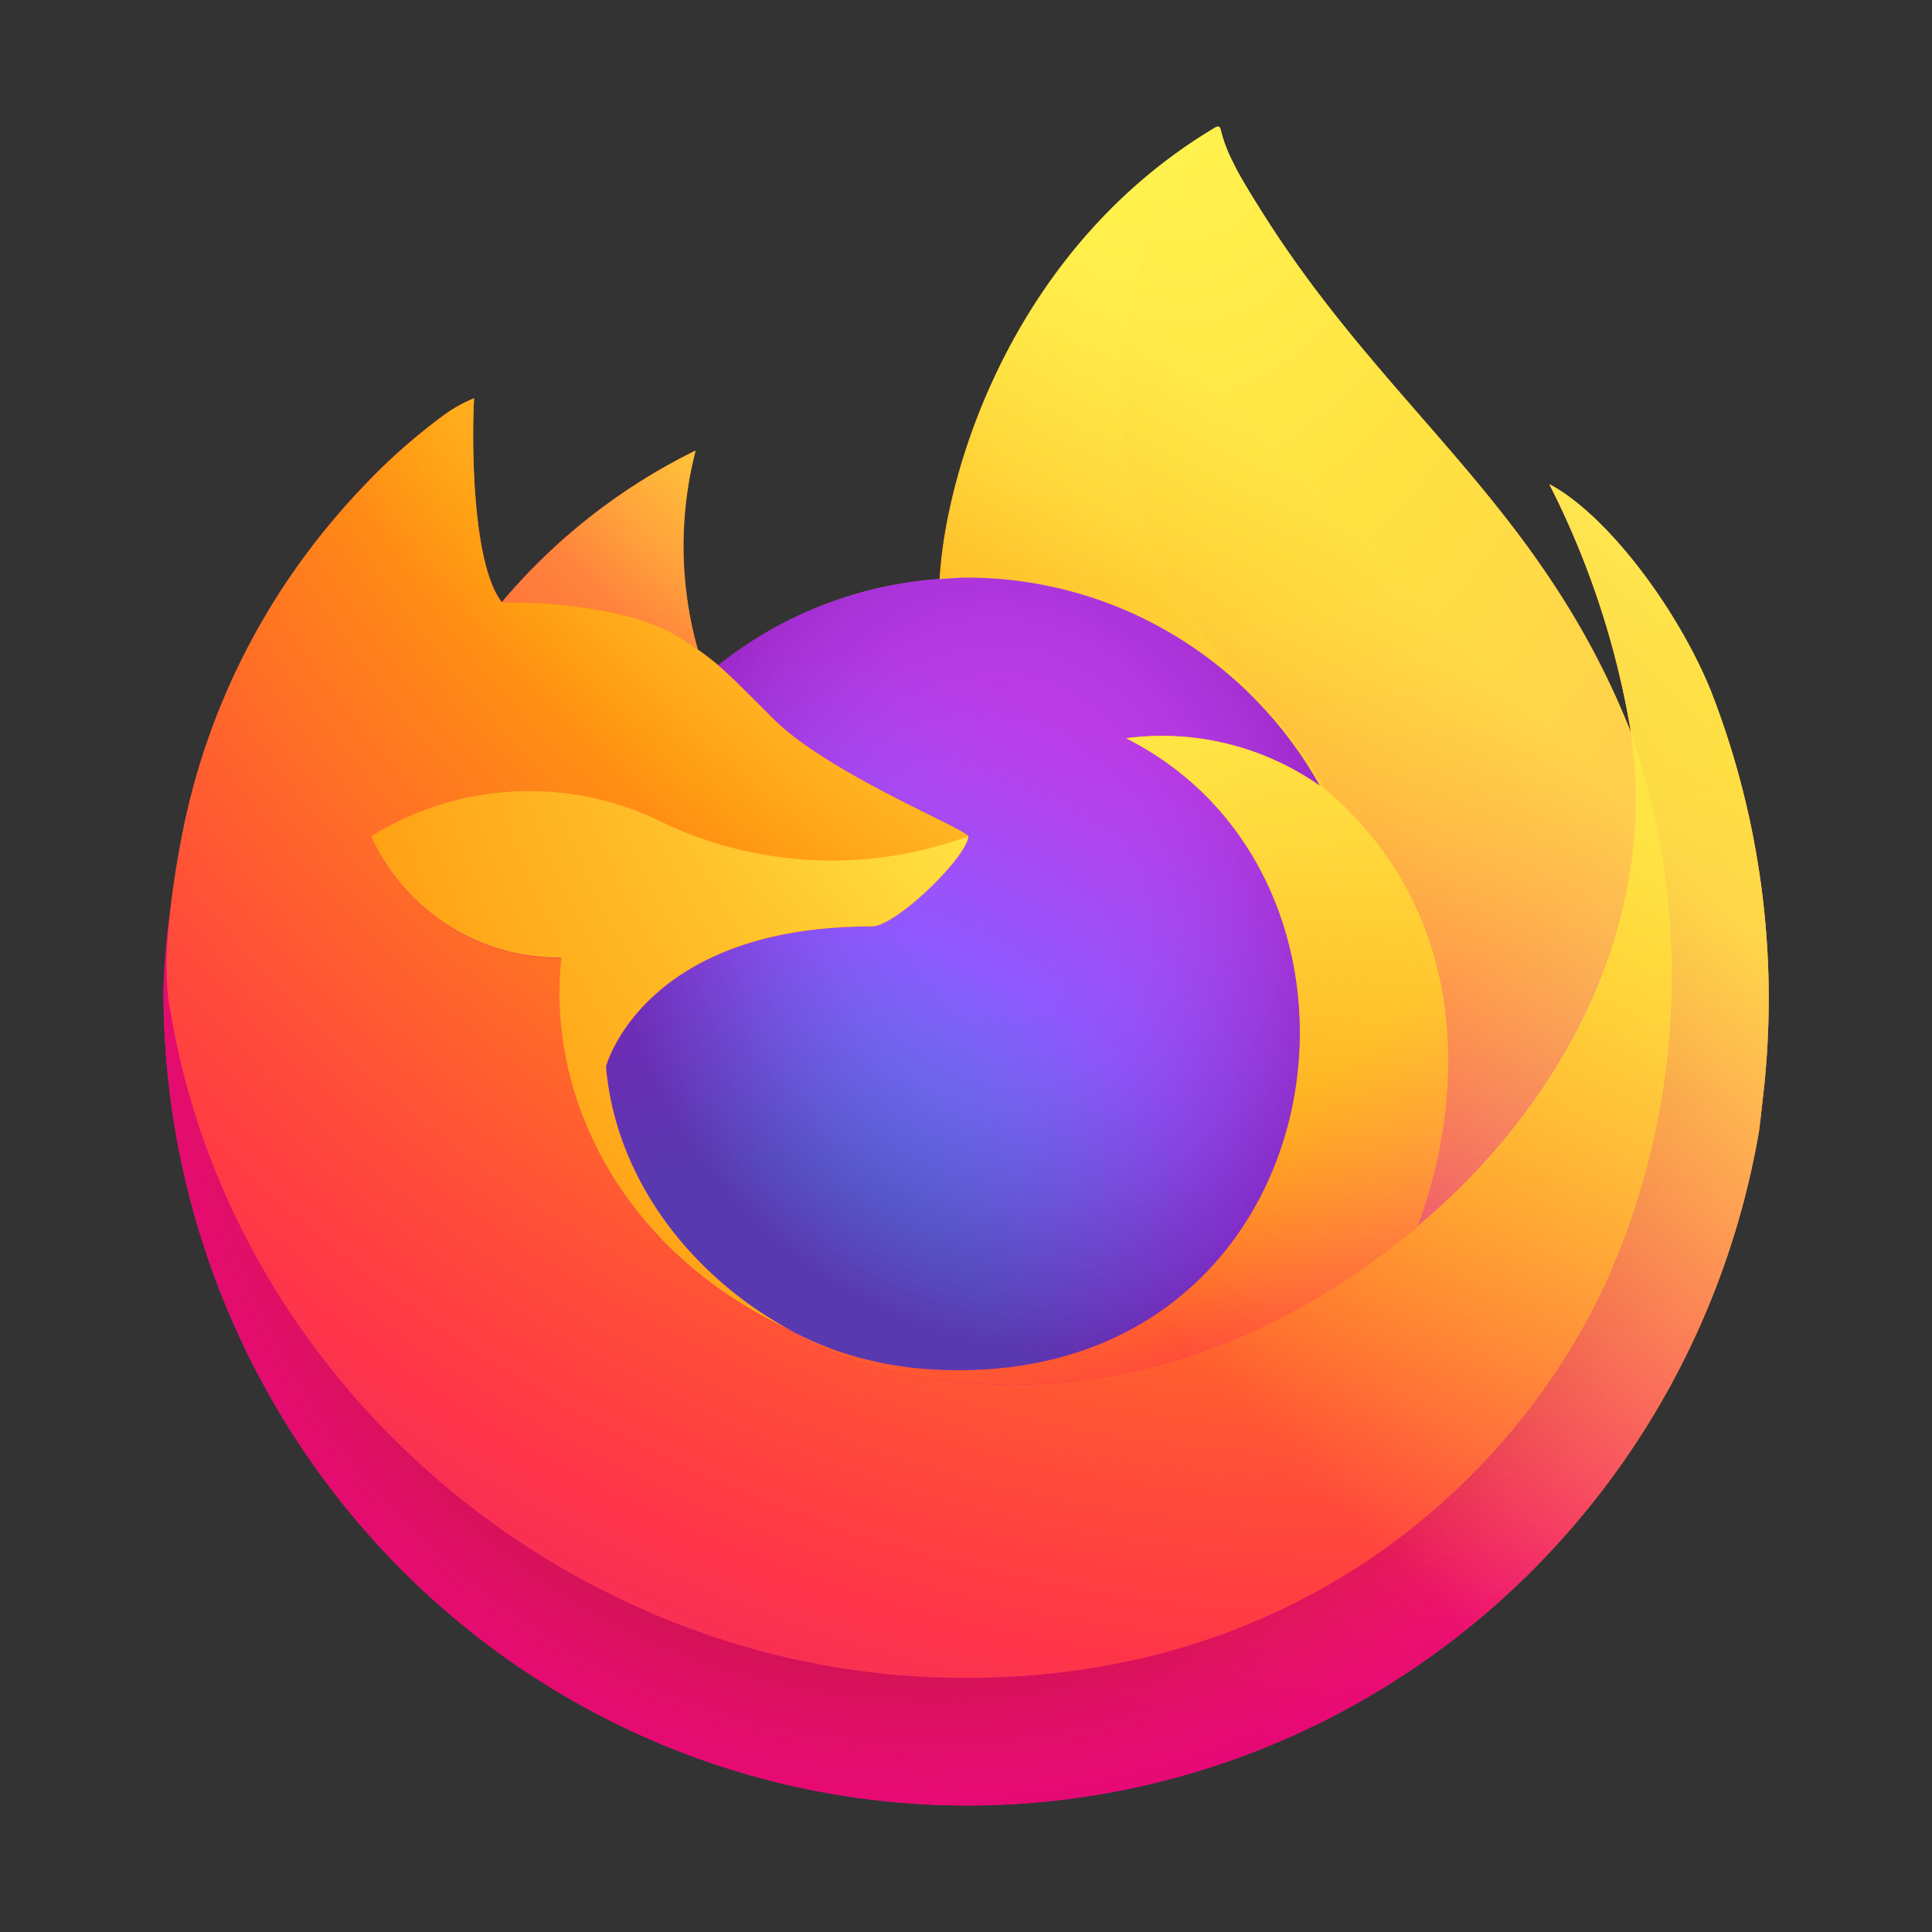 <svg xmlns="http://www.w3.org/2000/svg" width="96" height="96" fill="none"><rect width="100%" height="100%" fill="#333333" stroke="none"/><path fill="url(#a)" d="M85.003 34.303c-1.735-4.229-5.254-8.794-8.01-10.237a42.393 42.393 0 0 1 4.044 12.271l.007.068C76.529 25.01 68.876 20.408 62.622 10.401a49.402 49.402 0 0 1-.941-1.548 12.815 12.815 0 0 1-.44-.835 7.42 7.42 0 0 1-.596-1.602.103.103 0 0 0-.09-.104.14.14 0 0 0-.075 0c-.005 0-.014.01-.02.011-.006.002-.02.012-.029.016l.016-.027C50.417 12.26 47.01 23.269 46.702 28.778a19.833 19.833 0 0 0-10.993 4.29c-.33-.282-.673-.546-1.03-.79a18.983 18.983 0 0 1-.113-9.886 29.624 29.624 0 0 0-9.612 7.524h-.018c-1.583-2.032-1.472-8.731-1.38-10.13-.47.19-.916.43-1.334.716a29.178 29.178 0 0 0-3.903 3.387 35.22 35.22 0 0 0-3.733 4.536v.006-.007a34.371 34.371 0 0 0-5.358 12.25l-.053.267a65.38 65.38 0 0 0-.393 2.526c0 .03-.006.058-.009.088a39.02 39.02 0 0 0-.648 5.576v.209c.018 10.12 3.78 19.866 10.547 27.314C25.438 84.1 34.715 88.71 44.67 89.568c9.957.86 19.87-2.093 27.781-8.275C80.363 75.111 85.7 66.15 87.407 56.179c.067-.522.122-1.039.181-1.566A42.085 42.085 0 0 0 85 34.296l.004.007zM38.98 65.963c.186.09.362.188.553.275l.028.018a20.813 20.813 0 0 1-.581-.293zm42.066-29.546v-.039l.007.043-.007-.004z"/><path fill="url(#b)" d="M84.995 34.301c-1.735-4.228-5.255-8.793-8.01-10.237a42.395 42.395 0 0 1 4.043 12.272v.039l.008.042a37.06 37.06 0 0 1-1.243 27.298c-4.577 9.946-15.65 20.14-32.99 19.64-18.732-.538-35.238-14.62-38.318-33.059-.562-2.908 0-4.383.282-6.746a30.504 30.504 0 0 0-.642 5.58v.21c.018 10.12 3.78 19.866 10.547 27.313 6.766 7.448 16.043 12.056 25.999 12.915 9.957.859 19.87-2.094 27.781-8.275 7.912-6.182 13.249-15.143 14.956-25.115.067-.521.122-1.038.181-1.565A42.085 42.085 0 0 0 85 34.296l-.004.005z"/><path fill="url(#c)" d="M84.995 34.301c-1.735-4.228-5.255-8.793-8.01-10.237a42.395 42.395 0 0 1 4.043 12.272v.039l.008.042a37.06 37.06 0 0 1-1.243 27.298c-4.577 9.946-15.65 20.14-32.99 19.64-18.732-.538-35.238-14.62-38.318-33.059-.562-2.908 0-4.383.282-6.746a30.504 30.504 0 0 0-.642 5.58v.21c.018 10.12 3.78 19.866 10.547 27.313 6.766 7.448 16.043 12.056 25.999 12.915 9.957.859 19.87-2.094 27.781-8.275 7.912-6.182 13.249-15.143 14.956-25.115.067-.521.122-1.038.181-1.565A42.085 42.085 0 0 0 85 34.296l-.004.005z"/><path fill="url(#d)" d="M65.586 39.048c.086.061.166.123.248.184a21.986 21.986 0 0 0-3.71-4.899C49.71 21.76 58.873 7.077 60.417 6.326l.016-.023C50.402 12.25 46.997 23.26 46.687 28.769c.466-.032.928-.072 1.404-.072a19.96 19.96 0 0 1 10.124 2.786 20.289 20.289 0 0 1 7.37 7.563v.002z"/><path fill="url(#e)" d="M48.11 41.563c-.066 1.006-3.575 4.475-4.802 4.475-11.354 0-13.199 6.957-13.199 6.957.503 5.859 4.534 10.686 9.406 13.232.223.117.448.222.674.326.39.175.782.337 1.172.486 1.673.6 3.424.941 5.196 1.015 19.906.946 23.76-24.105 9.396-31.378 3.388-.447 6.82.397 9.628 2.368a20.288 20.288 0 0 0-7.37-7.563 19.96 19.96 0 0 0-10.125-2.786c-.474 0-.937.04-1.403.072a19.832 19.832 0 0 0-10.993 4.29c.608.522 1.296 1.219 2.743 2.664 2.71 2.704 9.66 5.505 9.675 5.833l.002.009z"/><path fill="url(#f)" d="M48.11 41.563c-.066 1.006-3.575 4.475-4.802 4.475-11.354 0-13.199 6.957-13.199 6.957.503 5.859 4.534 10.686 9.406 13.232.223.117.448.222.674.326.39.175.782.337 1.172.486 1.673.6 3.424.941 5.196 1.015 19.906.946 23.76-24.105 9.396-31.378 3.388-.447 6.82.397 9.628 2.368a20.288 20.288 0 0 0-7.37-7.563 19.96 19.96 0 0 0-10.125-2.786c-.474 0-.937.04-1.403.072a19.832 19.832 0 0 0-10.993 4.29c.608.522 1.296 1.219 2.743 2.664 2.71 2.704 9.66 5.505 9.675 5.833l.002.009z"/><path fill="url(#g)" d="M33.837 31.724c.324.208.59.39.825.554a18.983 18.983 0 0 1-.113-9.885 29.621 29.621 0 0 0-9.611 7.523c.194-.005 5.987-.11 8.9 1.808z"/><path fill="url(#h)" d="M8.482 50.297C11.564 68.736 28.07 82.823 46.8 83.356c17.34.496 28.416-9.699 32.99-19.64a37.059 37.059 0 0 0 1.243-27.297v-.039c0-.03-.006-.048 0-.038l.007.067c1.417 9.368-3.287 18.439-10.643 24.585l-.023.052C56.043 72.87 42.33 68.178 39.558 66.264a20.543 20.543 0 0 1-.581-.293c-8.355-4.045-11.808-11.75-11.066-18.366a10.159 10.159 0 0 1-5.612-1.593 10.345 10.345 0 0 1-3.847-4.433 14.905 14.905 0 0 1 14.682-.597 19.653 19.653 0 0 0 14.99.597c-.015-.329-6.964-3.13-9.674-5.833-1.448-1.446-2.135-2.142-2.744-2.664a11.725 11.725 0 0 0-1.03-.791 56.068 56.068 0 0 0-.824-.554c-2.913-1.918-8.705-1.813-8.897-1.808h-.019c-1.582-2.031-1.47-8.73-1.38-10.13-.468.19-.915.43-1.334.717a29.18 29.18 0 0 0-3.902 3.386 35.198 35.198 0 0 0-3.749 4.526 34.365 34.365 0 0 0-5.357 12.25c-.02.082-1.439 6.364-.739 9.621l.007-.002z"/><path fill="url(#i)" d="M62.126 34.331a21.987 21.987 0 0 1 3.71 4.905c.219.168.424.335.598.497 9.053 8.452 4.31 20.4 3.956 21.245 7.355-6.137 12.055-15.214 10.644-24.585C76.517 24.988 68.855 20.386 62.61 10.38a49.163 49.163 0 0 1-.94-1.549 12.818 12.818 0 0 1-.44-.835 7.42 7.42 0 0 1-.596-1.601.105.105 0 0 0-.025-.07.103.103 0 0 0-.065-.035.14.14 0 0 0-.076 0c-.005 0-.013.01-.02.012l-.028.015c-1.544.742-10.705 15.434 1.71 27.998l-.005.017z"/><path fill="url(#j)" d="M66.444 39.738a8.346 8.346 0 0 0-.598-.497c-.082-.061-.162-.123-.249-.184a13.651 13.651 0 0 0-9.628-2.368c14.363 7.273 10.51 32.317-9.395 31.378a17.562 17.562 0 0 1-5.196-1.015 20.08 20.08 0 0 1-1.173-.487 14.815 14.815 0 0 1-.674-.325l.028.018c2.776 1.919 16.485 6.607 30.817-5.218l.023-.052c.357-.845 5.1-12.793-3.957-21.246l.002-.004z"/><path fill="url(#k)" d="M30.11 52.988s1.843-6.957 13.198-6.957c1.227 0 4.74-3.47 4.803-4.476a19.653 19.653 0 0 1-14.991-.596 14.905 14.905 0 0 0-14.682.596 10.346 10.346 0 0 0 3.848 4.433 10.158 10.158 0 0 0 5.61 1.594c-.739 6.612 2.713 14.316 11.066 18.365.187.091.362.19.554.276-4.877-2.552-8.903-7.377-9.406-13.232v-.003z"/><path fill="url(#l)" d="M85.001 34.303c-1.735-4.229-5.254-8.794-8.01-10.237a42.39 42.39 0 0 1 4.043 12.271l.008.068C76.527 25.01 68.874 20.408 62.62 10.401a49.2 49.2 0 0 1-.941-1.548 12.82 12.82 0 0 1-.44-.835 7.42 7.42 0 0 1-.595-1.602.105.105 0 0 0-.026-.07.103.103 0 0 0-.065-.034.14.14 0 0 0-.075 0c-.006 0-.014.01-.02.011-.006.002-.02.012-.029.016l.016-.027C50.415 12.26 47.009 23.269 46.7 28.778c.466-.032.927-.072 1.403-.072 3.559.007 7.052.968 10.125 2.786a20.288 20.288 0 0 1 7.37 7.563 13.651 13.651 0 0 0-9.628-2.368c14.363 7.273 10.51 32.317-9.395 31.378a17.565 17.565 0 0 1-5.196-1.015c-.391-.148-.782-.31-1.173-.486a14.712 14.712 0 0 1-.674-.326l.028.018a20.813 20.813 0 0 1-.581-.293c.186.09.362.188.553.275-4.876-2.552-8.903-7.377-9.406-13.232 0 0 1.844-6.957 13.199-6.957 1.227 0 4.74-3.47 4.802-4.475-.015-.329-6.965-3.13-9.675-5.833-1.447-1.446-2.134-2.142-2.743-2.664-.33-.283-.673-.547-1.03-.791a18.983 18.983 0 0 1-.113-9.886 29.622 29.622 0 0 0-9.612 7.524h-.018c-1.583-2.032-1.472-8.73-1.38-10.13-.47.19-.916.43-1.334.717a29.186 29.186 0 0 0-3.903 3.386 35.206 35.206 0 0 0-3.733 4.536 34.366 34.366 0 0 0-5.358 12.25l-.053.267c-.075.356-.412 2.163-.46 2.551a47.633 47.633 0 0 0-.59 5.638v.209c.018 10.12 3.78 19.866 10.547 27.314 6.766 7.448 16.043 12.056 25.999 12.915 9.957.859 19.87-2.094 27.781-8.276 7.912-6.181 13.249-15.142 14.956-25.114.067-.522.122-1.038.181-1.565A42.084 42.084 0 0 0 85 34.305l.002-.002z"/><defs><radialGradient id="b" cx="0" cy="0" r="1" gradientTransform="matrix(83.25 0 0 84.315 77.144 15.696)" gradientUnits="userSpaceOnUse"><stop offset=".129" stop-color="#FFBD4F"/><stop offset=".186" stop-color="#FFAC31"/><stop offset=".247" stop-color="#FF9D17"/><stop offset=".283" stop-color="#FF980E"/><stop offset=".403" stop-color="#FF563B"/><stop offset=".467" stop-color="#FF3750"/><stop offset=".71" stop-color="#F5156C"/><stop offset=".782" stop-color="#EB0878"/><stop offset=".86" stop-color="#E50080"/></radialGradient><radialGradient id="c" cx="0" cy="0" r="1" gradientTransform="matrix(83.25 0 0 84.315 46.234 50.131)" gradientUnits="userSpaceOnUse"><stop offset=".3" stop-color="#960E18"/><stop offset=".351" stop-color="#B11927" stop-opacity=".74"/><stop offset=".435" stop-color="#DB293D" stop-opacity=".343"/><stop offset=".497" stop-color="#F5334B" stop-opacity=".094"/><stop offset=".53" stop-color="#FF3750" stop-opacity="0"/></radialGradient><radialGradient id="d" cx="0" cy="0" r="1" gradientTransform="matrix(60.305 0 0 61.076 56.54 -3.089)" gradientUnits="userSpaceOnUse"><stop offset=".132" stop-color="#FFF44F"/><stop offset=".252" stop-color="#FFDC3E"/><stop offset=".506" stop-color="#FF9D12"/><stop offset=".526" stop-color="#FF980E"/></radialGradient><radialGradient id="e" cx="0" cy="0" r="1" gradientTransform="matrix(39.636 0 0 40.144 36.962 72.043)" gradientUnits="userSpaceOnUse"><stop offset=".353" stop-color="#3A8EE6"/><stop offset=".472" stop-color="#5C79F0"/><stop offset=".669" stop-color="#9059FF"/><stop offset="1" stop-color="#C139E6"/></radialGradient><radialGradient id="f" cx="0" cy="0" r="1" gradientTransform="matrix(20.43 -5.003 5.923 24.19 50.262 42.892)" gradientUnits="userSpaceOnUse"><stop offset=".206" stop-color="#9059FF" stop-opacity="0"/><stop offset=".278" stop-color="#8C4FF3" stop-opacity=".064"/><stop offset=".747" stop-color="#7716A8" stop-opacity=".45"/><stop offset=".975" stop-color="#6E008B" stop-opacity=".6"/></radialGradient><radialGradient id="g" cx="0" cy="0" r="1" gradientTransform="matrix(28.519 0 0 28.884 45.212 12.565)" gradientUnits="userSpaceOnUse"><stop stop-color="#FFE226"/><stop offset=".121" stop-color="#FFDB27"/><stop offset=".295" stop-color="#FFC82A"/><stop offset=".502" stop-color="#FFA930"/><stop offset=".732" stop-color="#FF7E37"/><stop offset=".792" stop-color="#FF7139"/></radialGradient><radialGradient id="h" cx="0" cy="0" r="1" gradientTransform="matrix(121.681 0 0 123.238 67.876 -6.219)" gradientUnits="userSpaceOnUse"><stop offset=".113" stop-color="#FFF44F"/><stop offset=".456" stop-color="#FF980E"/><stop offset=".622" stop-color="#FF5634"/><stop offset=".716" stop-color="#FF3647"/><stop offset=".904" stop-color="#E31587"/></radialGradient><radialGradient id="i" cx="0" cy="0" r="1" gradientTransform="rotate(84.052 28.54 32.353) scale(90.298 58.529)" gradientUnits="userSpaceOnUse"><stop stop-color="#FFF44F"/><stop offset=".06" stop-color="#FFE847"/><stop offset=".168" stop-color="#FFC830"/><stop offset=".304" stop-color="#FF980E"/><stop offset=".356" stop-color="#FF8B16"/><stop offset=".455" stop-color="#FF672A"/><stop offset=".57" stop-color="#FF3647"/><stop offset=".737" stop-color="#E31587"/></radialGradient><radialGradient id="j" cx="0" cy="0" r="1" gradientTransform="matrix(75.955 0 0 76.927 45.22 23)" gradientUnits="userSpaceOnUse"><stop offset=".137" stop-color="#FFF44F"/><stop offset=".48" stop-color="#FF980E"/><stop offset=".592" stop-color="#FF5634"/><stop offset=".655" stop-color="#FF3647"/><stop offset=".904" stop-color="#E31587"/></radialGradient><radialGradient id="k" cx="0" cy="0" r="1" gradientTransform="matrix(83.136 0 0 84.2 64.78 27.172)" gradientUnits="userSpaceOnUse"><stop offset=".094" stop-color="#FFF44F"/><stop offset=".231" stop-color="#FFE141"/><stop offset=".509" stop-color="#FFAF1E"/><stop offset=".626" stop-color="#FF980E"/></radialGradient><linearGradient id="a" x1="79.718" x2="12.612" y1="19.23" y2="83.158" gradientUnits="userSpaceOnUse"><stop offset=".048" stop-color="#FFF44F"/><stop offset=".111" stop-color="#FFE847"/><stop offset=".225" stop-color="#FFC830"/><stop offset=".368" stop-color="#FF980E"/><stop offset=".401" stop-color="#FF8B16"/><stop offset=".462" stop-color="#FF672A"/><stop offset=".534" stop-color="#FF3647"/><stop offset=".705" stop-color="#E31587"/></linearGradient><linearGradient id="l" x1="78.912" x2="21.795" y1="18.886" y2="75.291" gradientUnits="userSpaceOnUse"><stop offset=".167" stop-color="#FFF44F" stop-opacity=".8"/><stop offset=".266" stop-color="#FFF44F" stop-opacity=".634"/><stop offset=".489" stop-color="#FFF44F" stop-opacity=".217"/><stop offset=".6" stop-color="#FFF44F" stop-opacity="0"/></linearGradient></defs></svg>